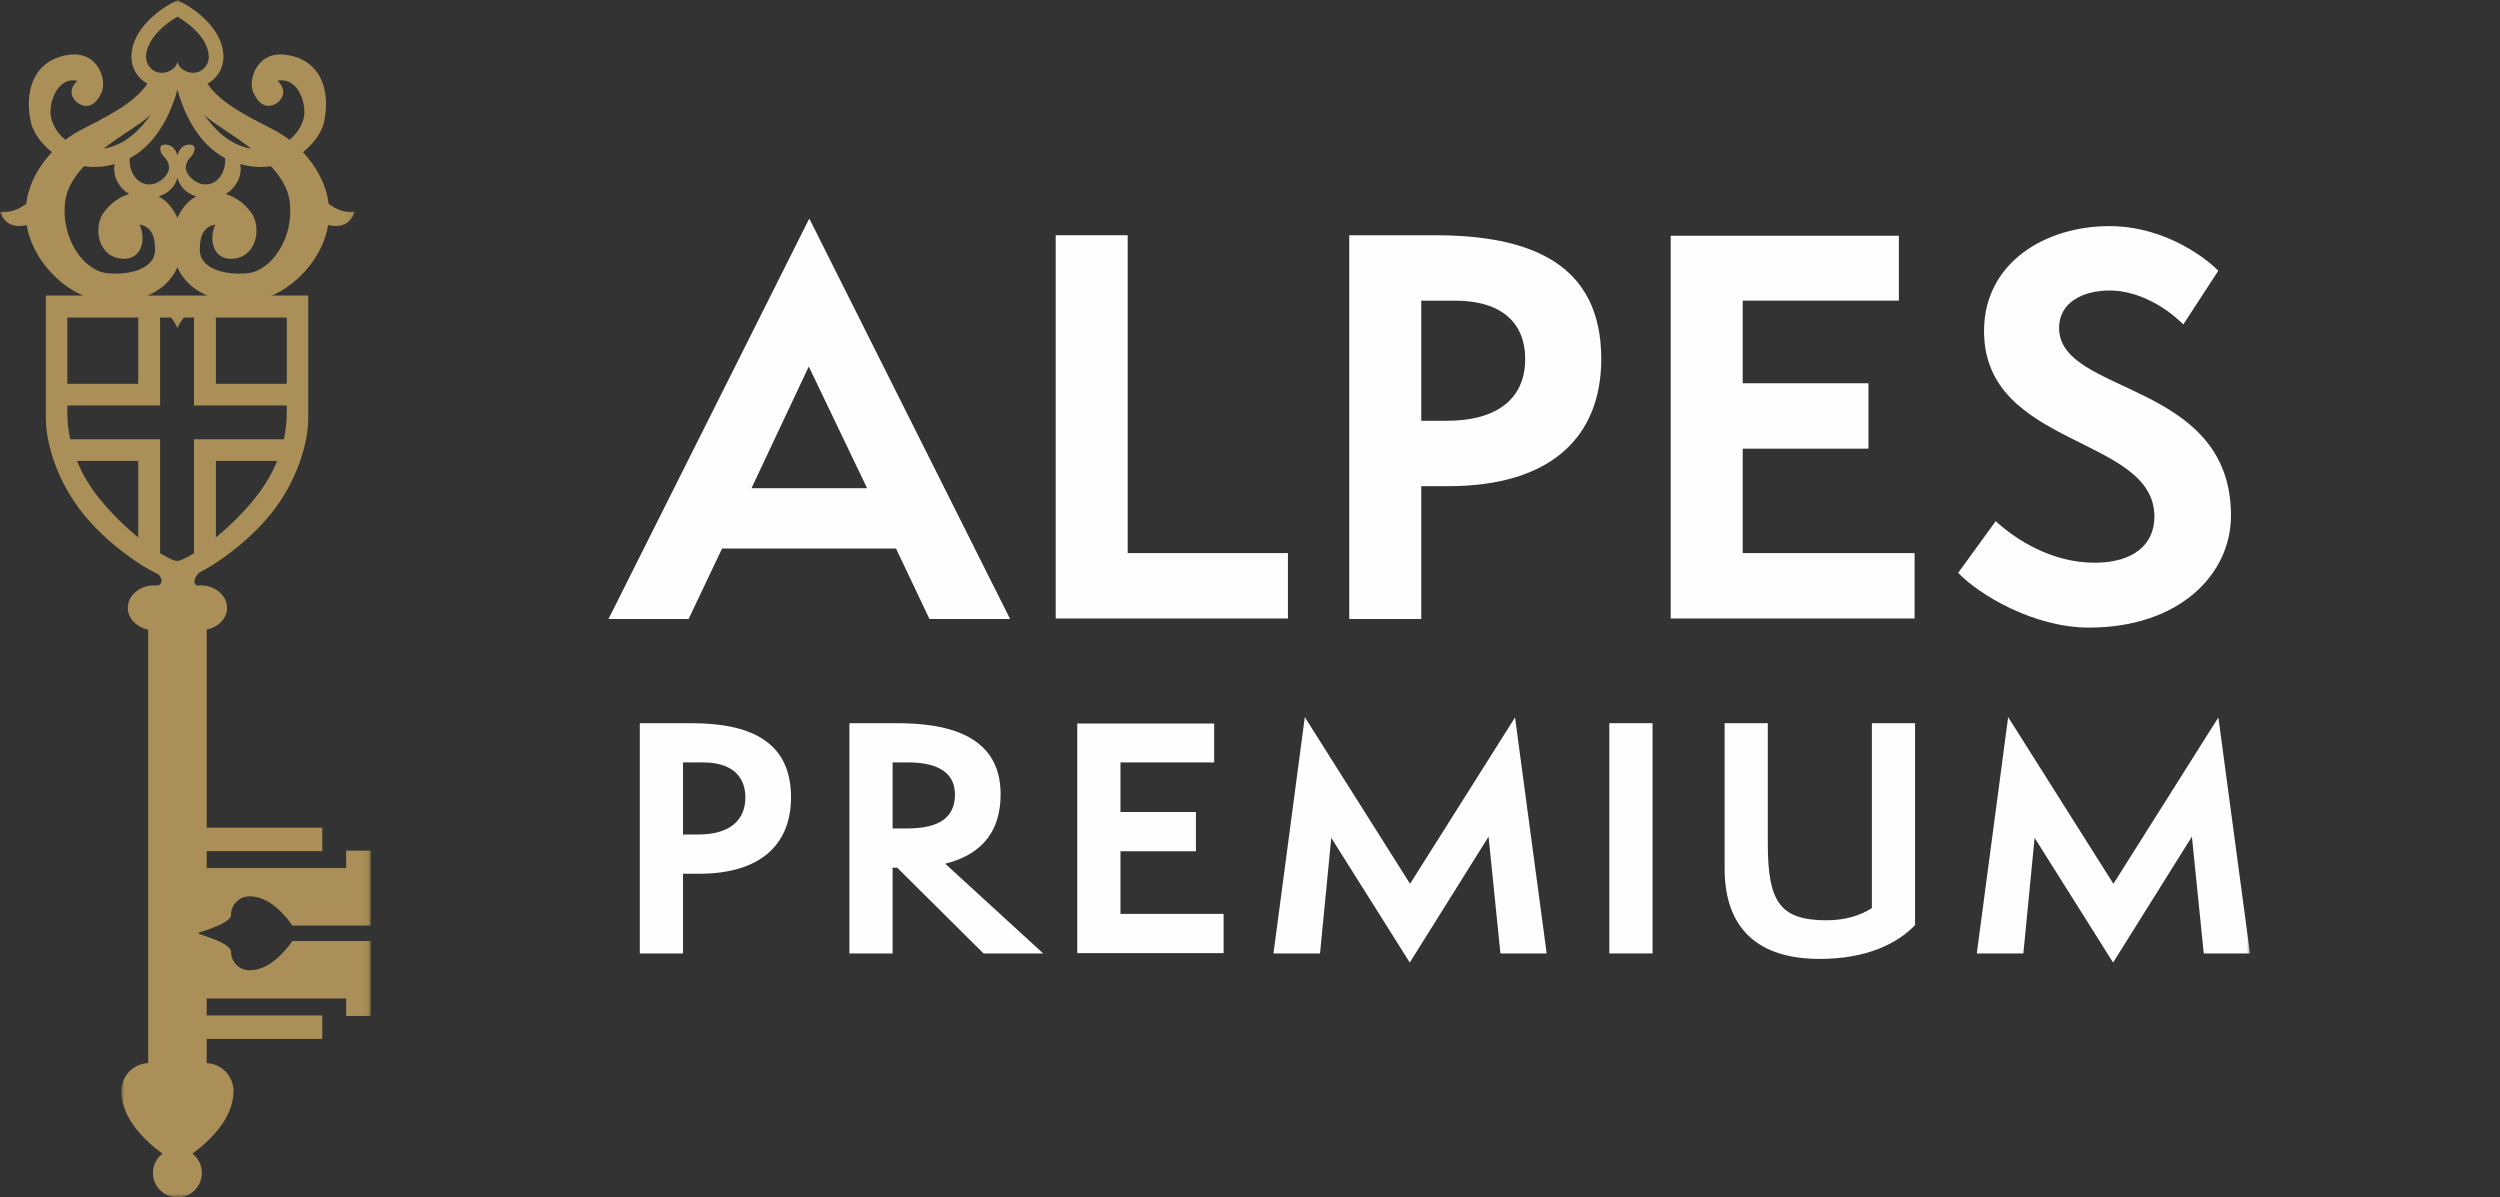 <?xml version="1.0" encoding="UTF-8"?>
<svg width="380px" height="182px" viewBox="0 0 380 182" version="1.1" xmlns="http://www.w3.org/2000/svg" xmlns:xlink="http://www.w3.org/1999/xlink">
    <rect x="0" y="0" width="380" height="182" fill="#333333" stroke="none"/>
    <title>AlpesPremium_white_logo</title>
    <defs>
        <polygon id="path-1" points="0 0 53.939 0 53.939 49.923 0 49.923"></polygon>
        <polygon id="path-3" points="0 0 37.922 0 37.922 102.07 0 102.07"></polygon>
        <polygon id="path-5" points="0 182 342 182 342 0 0 0"></polygon>
    </defs>
    <g id="Page-1" stroke="none" stroke-width="1" fill="none" fill-rule="evenodd">
        <g id="Desktop-Copy" transform="translate(-237, -200)">
            <g id="Group-21" transform="translate(237, 200)">
                <g id="Group-3" transform="translate(0, 0.001)">
                    <mask id="mask-2" fill="white">
                        <use xlink:href="#path-1"></use>
                    </mask>
                    <g id="Clip-2"></g>
                    <path d="M9.903,30.635 C10.152,28.646 11.277,26.856 12.768,25.259 C14.18,25.477 15.739,25.407 17.415,24.946 C17.303,25.733 17.336,26.639 17.784,27.497 C18.278,28.443 18.924,29.074 19.634,29.493 C18.004,29.967 16.679,31.056 15.761,32.309 C14.226,34.399 14.784,38.721 18.132,39.279 C21.478,39.837 22.314,36.492 21.2,34.121 C22.596,34.399 23.571,35.235 23.571,38.024 C23.571,40.814 19.665,41.929 16.18,41.51 C12.715,41.094 9.204,36.212 9.903,30.635 M21.617,18.505 C22.094,18.161 22.519,17.795 22.905,17.418 C21.357,19.696 19.105,21.885 16.226,22.498 C16.07,22.531 15.924,22.547 15.772,22.573 C17.892,20.935 20.126,19.577 21.617,18.505 M26.97,2.54 C26.97,2.54 31.73,5.131 31.73,8.675 C31.73,9.996 30.665,11.067 29.35,11.067 C28.036,11.067 26.97,10.115 26.97,9.228 C26.97,10.128 25.905,11.067 24.59,11.067 C23.276,11.067 22.21,9.996 22.21,8.675 C22.21,5.131 26.97,2.54 26.97,2.54 M38.168,22.571 C38.016,22.547 37.871,22.531 37.714,22.498 C34.833,21.885 32.584,19.696 31.035,17.418 C31.421,17.795 31.845,18.161 32.321,18.505 C33.814,19.577 36.047,20.935 38.168,22.571 M44.036,30.635 C44.735,36.212 41.225,41.094 37.76,41.51 C34.273,41.929 30.367,40.814 30.367,38.024 C30.367,35.235 31.344,34.399 32.74,34.121 C31.624,36.492 32.462,39.837 35.806,39.279 C39.157,38.721 39.712,34.399 38.179,32.309 C37.262,31.056 35.936,29.967 34.306,29.493 C35.014,29.074 35.663,28.441 36.155,27.497 C36.602,26.639 36.635,25.733 36.525,24.946 C38.199,25.407 39.759,25.477 41.17,25.259 C42.664,26.858 43.786,28.646 44.036,30.635 M26.968,40.591 C27.883,42.816 29.884,44.423 32.345,45.257 C29.884,46.09 27.883,47.698 26.968,49.923 C26.055,47.698 24.054,46.09 21.593,45.257 C24.054,44.423 26.055,42.816 26.968,40.591 M26.968,27.05 C27.456,28.695 28.666,29.486 29.838,29.854 C28.625,30.476 27.612,31.645 26.968,33.131 C26.326,31.645 25.314,30.476 24.098,29.854 C25.272,29.486 26.483,28.695 26.968,27.05 M19.72,24.051 C24.231,21.643 26.212,16.415 26.97,13.634 C27.729,16.415 29.71,21.643 34.22,24.051 C34.357,25.828 33.466,27.283 32.39,27.777 C30.718,28.542 29.183,27.427 28.556,26.452 C27.928,25.475 28.347,24.498 28.973,23.872 C29.602,23.244 29.743,22.408 29.394,22.128 C29.112,21.903 27.557,21.636 26.968,23.594 C26.381,21.636 24.829,21.903 24.548,22.128 C24.2,22.408 24.339,23.244 24.965,23.872 C25.594,24.498 26.011,25.475 25.384,26.452 C24.758,27.427 23.223,28.542 21.549,27.777 C20.472,27.283 19.583,25.828 19.72,24.051 M40.462,45.257 C44.662,43.85 49.016,39.429 49.883,34.205 C51.259,34.54 53.112,34.483 53.939,32.168 C52.428,32.408 51.061,31.819 49.951,30.968 C49.576,27.927 48.015,25.217 46.047,23.125 C47.794,21.746 48.925,19.993 49.243,18.595 C50.174,14.505 49.27,9.343 43.758,8.37 C39.015,7.535 37.714,12.183 38.457,13.949 C39.201,15.713 40.317,16.364 41.433,15.993 C42.549,15.623 44.036,14.042 42.178,12.276 C44.781,11.718 46.27,14.6 46.27,17.109 C46.27,18.351 45.502,20.053 43.994,21.257 C43.224,20.662 42.434,20.157 41.667,19.76 C38.202,17.967 33.517,15.764 31.54,12.717 C32.974,11.932 33.962,10.426 33.962,8.675 C33.962,3.94 28.644,0.911 28.036,0.58 L26.97,0 L25.903,0.58 C25.296,0.911 19.978,3.94 19.978,8.675 C19.978,10.426 20.964,11.932 22.398,12.717 C20.422,15.764 15.739,17.967 12.274,19.76 C11.504,20.157 10.717,20.659 9.945,21.257 C8.438,20.053 7.673,18.351 7.673,17.109 C7.673,14.6 9.159,11.718 11.762,12.276 C9.903,14.042 11.392,15.623 12.508,15.993 C13.622,16.364 14.738,15.713 15.481,13.949 C16.226,12.183 14.923,7.535 10.183,8.37 C4.669,9.343 3.767,14.505 4.695,18.595 C5.015,19.993 6.144,21.746 7.891,23.125 C5.926,25.217 4.362,27.927 3.989,30.966 C2.88,31.819 1.512,32.408 -0.001,32.168 C0.829,34.485 2.681,34.54 4.058,34.205 C4.922,39.429 9.279,43.85 13.474,45.257" id="Fill-1" fill="#AA9058" mask="url(#mask-2)"></path>
                </g>
                <g id="Group-6" transform="translate(18.44, 79.93)">
                    <mask id="mask-4" fill="white">
                        <use xlink:href="#path-3"></use>
                    </mask>
                    <g id="Clip-5"></g>
                    <path d="M8.737,8.161 L0,0 C0,3.879 8.101,7.568 5.662,9.05 L4.989,9.05 C2.784,9.05 0.982,10.582 0.982,12.459 C0.982,14.066 2.312,15.413 4.08,15.766 L4.08,81.663 C1.813,81.762 0,83.625 0,85.929 C0,90.13 3.73,93.574 6.255,95.429 C5.38,96.11 4.808,97.16 4.808,98.353 C4.808,100.406 6.474,102.071 8.527,102.071 C10.581,102.071 12.246,100.406 12.246,98.353 C12.246,97.16 11.672,96.11 10.799,95.429 C13.324,93.574 17.052,90.13 17.052,85.929 C17.052,83.625 15.241,81.762 12.976,81.663 L12.976,77.985 L30.549,77.985 L30.549,74.417 L12.976,74.417 L12.976,71.837 L34.177,71.837 L34.177,74.492 L37.922,74.492 L37.922,63.1 L26.009,63.1 C24.858,64.745 22.467,67.555 19.505,67.555 C17.941,67.555 16.675,66.295 16.675,64.741 C16.675,63.186 10.803,61.927 11.849,61.927 C10.788,61.927 16.675,60.67 16.675,59.118 C16.675,57.563 17.941,56.307 19.505,56.307 C22.467,56.307 24.858,59.109 26.009,60.756 L37.922,60.756 L37.922,49.365 L34.177,49.365 L34.177,52.02 L12.976,52.02 L12.976,49.44 L30.549,49.44 L30.549,45.872 L12.976,45.872 L12.976,15.766 C14.743,15.413 16.075,14.064 16.075,12.459 C16.075,10.582 14.271,9.05 12.065,9.05 L11.392,9.05 C9.615,7.299 17.052,3.879 17.052,0 L8.737,8.161 Z" id="Fill-4" fill="#AA9058" mask="url(#mask-4)"></path>
                </g>
                <mask id="mask-6" fill="white">
                    <use xlink:href="#path-5"></use>
                </mask>
                <g id="Clip-8"></g>
                <path d="M32.812,58.337 L43.591,58.337 L43.591,48.269 L32.812,48.269 L32.812,58.337 Z M38.171,76.443 C36.389,78.534 34.517,80.3 32.812,81.693 L32.812,70.062 L42.124,70.062 C41.297,72.095 40.04,74.247 38.171,76.443 L38.171,76.443 Z M10.232,58.337 L21.011,58.337 L21.011,48.269 L10.232,48.269 L10.232,58.337 Z M21.011,70.062 L21.011,81.693 C19.306,80.3 17.434,78.534 15.654,76.443 C13.783,74.247 12.528,72.095 11.699,70.062 L21.011,70.062 Z M26.911,85.264 C26.503,85.264 25.575,84.858 24.337,84.093 L24.337,66.767 L10.675,66.767 C10.349,65.264 10.234,63.868 10.234,62.617 L10.234,61.632 L24.337,61.632 L24.337,48.269 L26.656,48.269 L26.911,48.269 L29.485,48.269 L29.485,61.632 L43.591,61.632 L43.591,62.617 C43.591,63.868 43.474,65.264 43.15,66.767 L29.485,66.767 L29.485,84.093 C28.25,84.858 27.319,85.264 26.911,85.264 Z M26.911,88.176 C29.351,88.176 36.493,83.846 41.096,78.203 C45.181,73.195 46.851,67.292 46.851,63.61 L46.851,44.917 L26.911,44.917 L26.656,44.917 L6.972,44.917 L6.972,63.61 C6.972,67.292 8.642,73.195 12.727,78.203 C17.332,83.846 24.472,88.176 26.911,88.176 Z" id="Fill-7" fill="#AA9058" mask="url(#mask-6)"></path>
                <path d="M106.129,126.845 C110.938,126.845 113.296,124.673 113.296,121.205 C113.296,118.016 111.262,115.888 106.868,115.888 L103.816,115.888 L103.816,126.845 L106.129,126.845 Z M97.251,144.923 L97.251,109.926 L105.066,109.926 C113.851,109.926 120.235,112.561 120.235,121.205 C120.235,128.186 115.795,132.81 106.266,132.81 L103.816,132.81 L103.816,144.923 L97.251,144.923 Z" id="Fill-9" fill="#FEFEFE" mask="url(#mask-6)"></path>
                <path d="M137.896,125.922 C142.844,125.922 145.155,124.211 145.155,120.744 C145.155,117.831 143.075,115.889 138.081,115.889 L135.675,115.889 L135.675,125.922 L137.896,125.922 Z M149.502,144.923 L136.37,131.886 L135.675,131.886 L135.675,144.923 L129.111,144.923 L129.111,109.926 L136.324,109.926 C143.075,109.926 152.094,111.267 152.094,120.698 C152.094,127.309 148.254,130.129 143.675,131.284 L158.566,144.923 L149.502,144.923 Z" id="Fill-10" fill="#FEFEFE" mask="url(#mask-6)"></path>
                <polygon id="Fill-11" fill="#FEFEFE" mask="url(#mask-6)" points="163.744 144.876 163.744 109.972 184.554 109.972 184.554 115.888 170.31 115.888 170.31 123.425 181.78 123.425 181.78 129.39 170.31 129.39 170.31 138.911 185.986 138.911 185.986 144.876"></polygon>
                <polygon id="Fill-12" fill="#FEFEFE" mask="url(#mask-6)" points="228.066 144.922 226.261 127.169 214.285 146.309 202.354 127.354 200.643 144.922 193.567 144.922 198.331 109.002 214.329 134.336 230.285 109.048 235.095 144.922"></polygon>
                <polygon id="Fill-13" fill="#FEFEFE" mask="url(#mask-6)" points="244.618 144.922 251.186 144.922 251.186 109.925 244.618 109.925"></polygon>
                <path d="M284.524,109.925 L291.09,109.925 L291.09,140.622 C288.361,143.442 283.738,145.755 276.57,145.755 C267.319,145.755 262.143,141.224 262.143,132.022 L262.143,109.925 L268.707,109.925 L268.707,128.234 C268.707,137.017 270.511,139.883 277.633,139.883 C280.454,139.883 282.812,139.142 284.524,138.033 L284.524,109.925 Z" id="Fill-14" fill="#FEFEFE" mask="url(#mask-6)"></path>
                <polygon id="Fill-15" fill="#FEFEFE" mask="url(#mask-6)" points="334.972 144.922 333.17 127.169 321.191 146.309 309.26 127.354 307.549 144.922 300.473 144.922 305.239 109.002 321.237 134.336 337.193 109.048 342.001 144.922"></polygon>
                <path d="M122.935,55.714 L114.227,74.205 L131.799,74.205 L122.935,55.714 Z M141.277,94.084 L136.193,83.374 L109.756,83.374 L104.67,94.084 L92.492,94.084 L123.012,33.215 L153.534,94.084 L141.277,94.084 Z" id="Fill-16" fill="#FEFEFE" mask="url(#mask-6)"></path>
                <polygon id="Fill-17" fill="#FEFEFE" mask="url(#mask-6)" points="160.466 94.007 160.466 35.756 171.41 35.756 171.41 84.069 195.765 84.069 195.765 94.007"></polygon>
                <path d="M219.885,63.958 C227.901,63.958 231.831,60.337 231.831,54.558 C231.831,49.241 228.439,45.698 221.118,45.698 L216.03,45.698 L216.03,63.958 L219.885,63.958 Z M205.087,94.086 L205.087,35.757 L218.112,35.757 C232.755,35.757 243.391,40.15 243.391,54.558 C243.391,66.192 235.993,73.898 220.115,73.898 L216.03,73.898 L216.03,94.086 L205.087,94.086 Z" id="Fill-18" fill="#FEFEFE" mask="url(#mask-6)"></path>
                <polygon id="Fill-19" fill="#FEFEFE" mask="url(#mask-6)" points="253.948 94.007 253.948 35.835 288.63 35.835 288.63 45.696 264.89 45.696 264.89 58.256 284.005 58.256 284.005 68.195 264.89 68.195 264.89 84.069 291.019 84.069 291.019 94.007"></polygon>
                <path d="M303.347,79.213 C306.351,81.987 311.826,85.533 318.374,85.533 C324.31,85.533 327.471,82.757 327.471,78.521 C327.471,66.193 301.574,68.118 301.574,50.32 C301.574,39.919 310.899,34.371 320.611,34.371 C329.628,34.371 336.024,39.919 337.182,41.152 L331.864,49.317 C328.856,46.314 324.619,44.155 320.688,44.155 C316.758,44.155 312.979,45.851 312.979,49.857 C312.979,60.104 339.108,57.793 339.108,78.367 C339.108,87.381 331.17,95.394 317.53,95.394 C309.126,95.394 300.804,90.387 297.643,87.072 L303.347,79.213 Z" id="Fill-20" fill="#FEFEFE" mask="url(#mask-6)"></path>
            </g>
        </g>
    </g>
</svg>